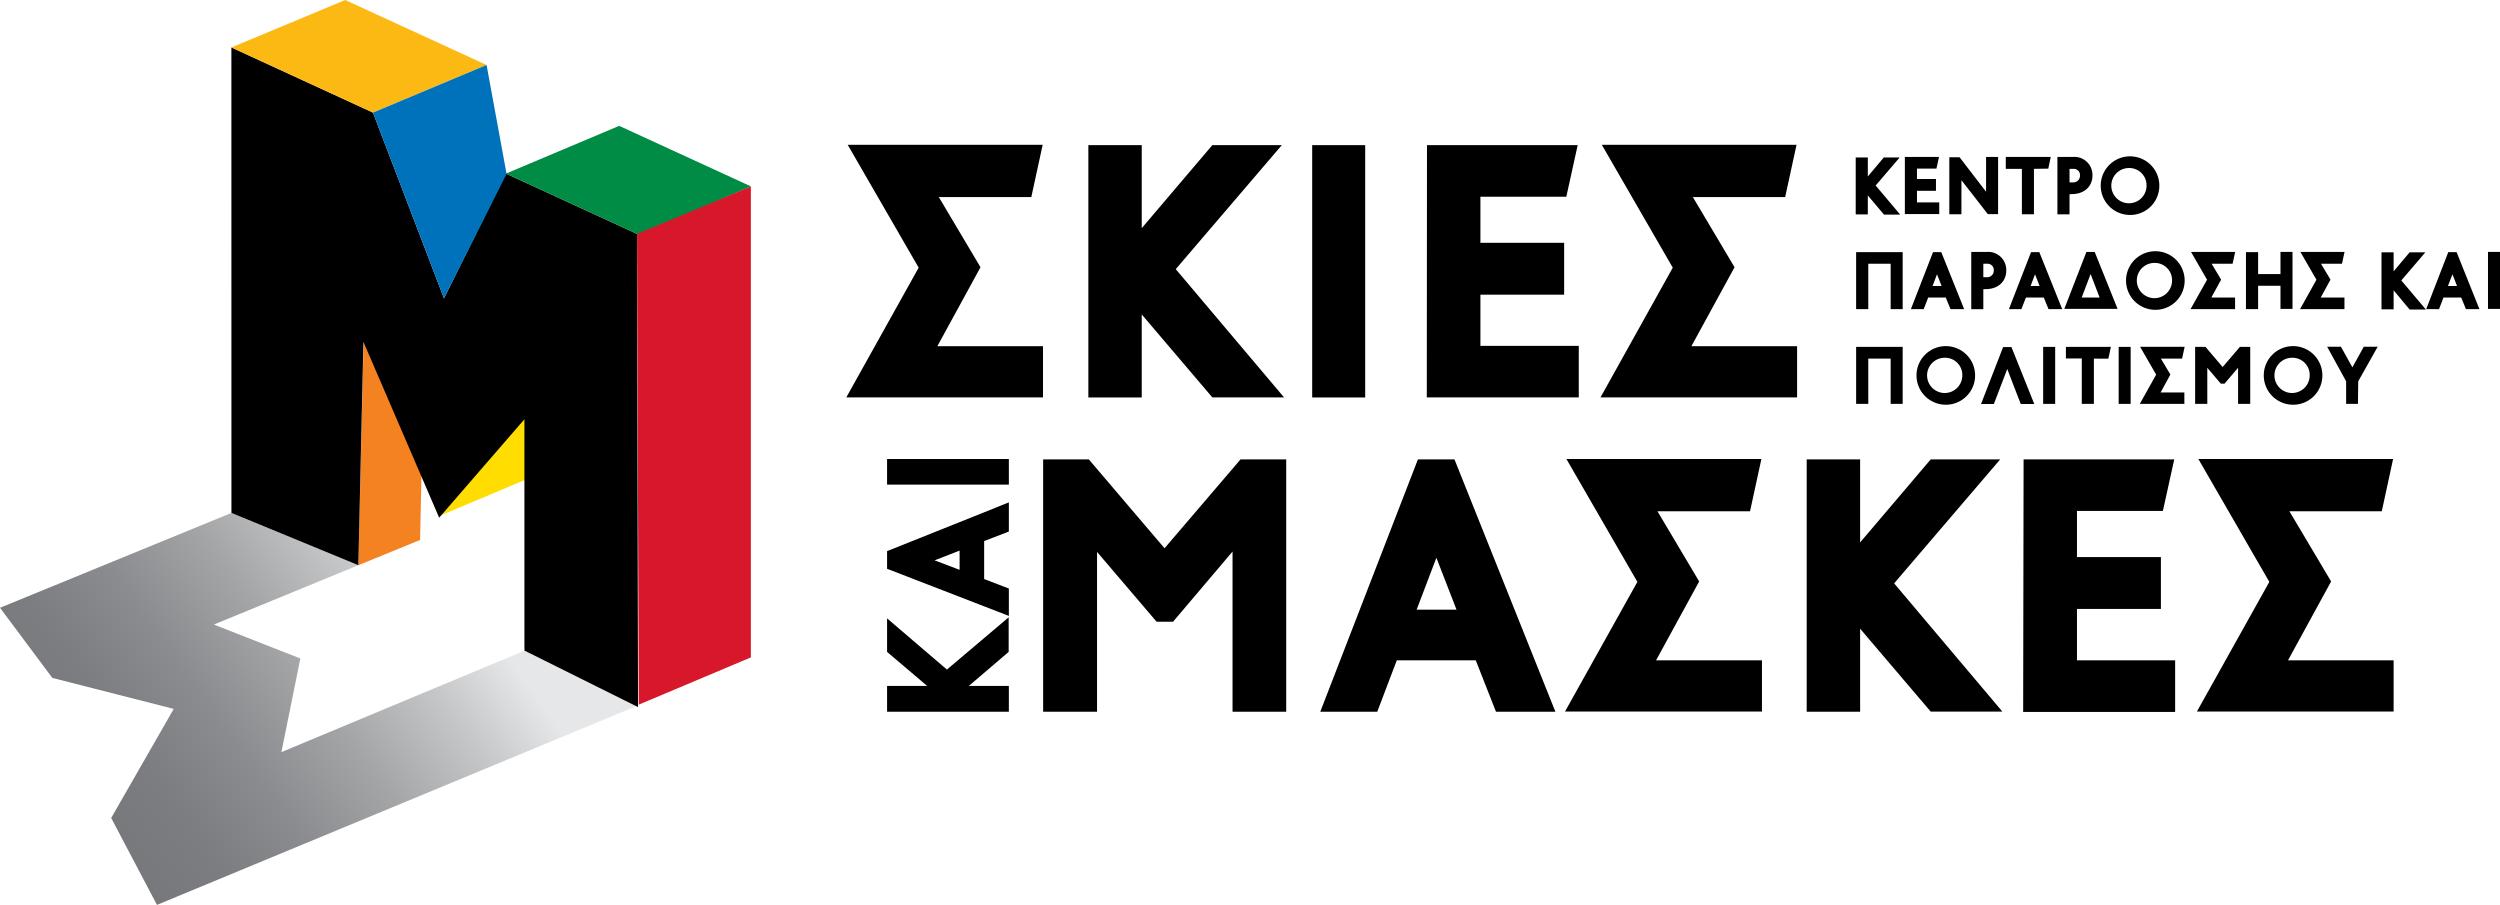 <svg xmlns="http://www.w3.org/2000/svg" xmlns:xlink="http://www.w3.org/1999/xlink" viewBox="0 0 526.39 190.53"><defs><style>.a{fill:#fd0;}.b{fill:#f58220;}.c{fill:url(#a);}.d{fill:#fdb913;}.e{fill:#008c44;}.f{fill:#d7182a;}.g{fill:#0072bc;}</style><linearGradient id="a" x1="93.6" y1="119.4" x2="19.73" y2="172.16" gradientUnits="userSpaceOnUse"><stop offset="0" stop-color="#e6e7e8"></stop><stop offset="0.18" stop-color="#c6c7c8"></stop><stop offset="0.41" stop-color="#a4a5a7"></stop><stop offset="0.63" stop-color="#8b8c8f"></stop><stop offset="0.83" stop-color="#7c7d80"></stop><stop offset="1" stop-color="#77787b"></stop></linearGradient></defs><polygon class="a" points="76.67 67.55 92.63 108.59 115.99 98.75 116.8 72.35 80.43 65.56 76.67 67.55"></polygon><polygon class="b" points="89.52 64.35 76.67 67.55 75.45 119.01 88.45 113.69 89.52 64.35"></polygon><polygon class="c" points="0 127.97 11.02 142.74 36.58 149.26 23.41 172.23 33.05 190.53 134.49 148.47 110.53 136.96 59.25 158.36 63.24 138.65 45.03 131.5 75.45 119.01 48.73 108 0 127.97"></polygon><polygon points="134.13 49.25 106.53 36.55 93.48 62.82 78.53 23.71 48.72 9.99 48.73 108 75.45 119.01 76.52 71.98 92.47 109 110.42 88.28 110.42 136.98 134.34 148.88 134.13 49.25"></polygon><polygon class="d" points="72.69 0 48.72 9.99 78.53 23.71 102.45 13.68 72.69 0"></polygon><polygon class="e" points="106.53 36.55 134.54 49.44 158.1 39.24 130.37 26.5 106.53 36.55"></polygon><polygon class="f" points="134.13 49.25 134.49 148.37 158.1 138.42 158.1 39.24 134.13 49.25"></polygon><polygon class="g" points="102.45 13.68 106.66 36.61 93.48 62.82 78.53 23.71 102.45 13.68"></polygon><path d="M218.44,2215.32l-14.94-25.87h41.05l-2.39,11H222.68l8.78,14.78-9.09,16.63h22.25v10.78H203.2Z" transform="translate(-25.01 -2158.96)"></path><path d="M265.41,2225.17v17.48H254.17v-53.13h11.24V2207l14.86-17.48H294.9l-22.33,26.11,22.8,27h-15.1Z" transform="translate(-25.01 -2158.96)"></path><path d="M301.3,2189.52h11.16v53.13H301.3Z" transform="translate(-25.01 -2158.96)"></path><path d="M325.47,2189.52H357.2l-2.39,10.86H336.72v9.7h17.63V2221H336.72v10.78h20.71v10.85h-32Z" transform="translate(-25.01 -2158.96)"></path><path d="M377.22,2215.32l-14.94-25.87h41l-2.39,11H381.45l8.78,14.78-9.09,16.63H403.4v10.78H362Z" transform="translate(-25.01 -2158.96)"></path><path d="M418.29,2200.11v4h-2.55v-12h2.55v4l3.37-4H425l-5.06,5.91,5.16,6.12h-3.41Z" transform="translate(-25.01 -2158.96)"></path><path d="M426.09,2192h7.19l-.54,2.46h-4.1v2.19h4v2.48h-4v2.44h4.69v2.46h-7.24Z" transform="translate(-25.01 -2158.96)"></path><path d="M438,2196.9v7.17h-2.55v-12h2.16l5.58,7.27V2192h2.53v12.05h-2.16Z" transform="translate(-25.01 -2158.96)"></path><path d="M453.27,2194.51v9.56h-2.54v-9.56h-3.39V2192h9.47l-.52,2.47Z" transform="translate(-25.01 -2158.96)"></path><path d="M460.76,2199.87v4.22h-2.55V2192h3.28a3.81,3.81,0,0,1,4.1,3.94c0,2.09-1.52,3.89-4.38,3.89Zm0-5.36v2.85h.82a1.38,1.38,0,0,0,1.38-1.43,1.31,1.31,0,0,0-1.33-1.42Z" transform="translate(-25.01 -2158.96)"></path><path d="M473.18,2204.21a6.17,6.17,0,1,1,6.49-6.16A6.14,6.14,0,0,1,473.18,2204.21Zm0-9.87a3.71,3.71,0,1,0,3.8,3.71A3.63,3.63,0,0,0,473.22,2194.34Z" transform="translate(-25.01 -2158.96)"></path><path d="M423.1,2214.49h-4.71v9.56h-2.56v-12h9.8v12H423.1Z" transform="translate(-25.01 -2158.96)"></path><path d="M435.7,2224.05l-1-2.44H431l-.94,2.44h-2.7l4.66-12h1.74l4.81,12Zm-2.84-7.34-.94,2.47h1.9Z" transform="translate(-25.01 -2158.96)"></path><path d="M442.61,2219.85v4.22h-2.54V2212h3.28a3.81,3.81,0,0,1,4.09,3.95c0,2.09-1.51,3.89-4.37,3.89Zm0-5.36v2.84h.82a1.37,1.37,0,0,0,1.38-1.43,1.31,1.31,0,0,0-1.32-1.41Z" transform="translate(-25.01 -2158.96)"></path><path d="M456.34,2224.05l-1-2.44h-3.76l-.95,2.44H448l4.66-12h1.74l4.82,12Zm-2.84-7.34-.94,2.47h1.9Z" transform="translate(-25.01 -2158.96)"></path><path d="M464.32,2212h1.74l4.82,12H459.66Zm-1,9.61h3.78l-1.9-4.95Z" transform="translate(-25.01 -2158.96)"></path><path d="M478.55,2224.19A6.17,6.17,0,1,1,485,2218,6.15,6.15,0,0,1,478.55,2224.19Zm0-9.87a3.71,3.71,0,1,0,3.8,3.71A3.63,3.63,0,0,0,478.59,2214.32Z" transform="translate(-25.01 -2158.96)"></path><path d="M489.72,2217.86l-3.38-5.86h9.3l-.54,2.49h-4.42l2,3.35-2.06,3.77h5v2.44h-9.38Z" transform="translate(-25.01 -2158.96)"></path><path d="M505.18,2219.13h-4.71v4.92h-2.56v-12h2.56v4.62h4.71V2212h2.53v12h-2.53Z" transform="translate(-25.01 -2158.96)"></path><path d="M512.75,2217.86l-3.38-5.86h9.3l-.54,2.49h-4.42l2,3.35-2.06,3.77h5v2.44H509.3Z" transform="translate(-25.01 -2158.96)"></path><path d="M529,2220.09v4h-2.55v-12H529v4l3.37-4h3.31l-5.06,5.92,5.17,6.12h-3.42Z" transform="translate(-25.01 -2158.96)"></path><path d="M544.23,2224.05l-1-2.44H539.5l-.94,2.44h-2.7l4.65-12h1.75l4.81,12Zm-2.84-7.34-.95,2.47h1.91Z" transform="translate(-25.01 -2158.96)"></path><path d="M548.87,2212h2.53v12h-2.53Z" transform="translate(-25.01 -2158.96)"></path><path d="M423.1,2234.47h-4.71V2244h-2.56v-12h9.8v12H423.1Z" transform="translate(-25.01 -2158.96)"></path><path d="M434.39,2244.17a6.17,6.17,0,1,1,6.49-6.16A6.16,6.16,0,0,1,434.39,2244.17Zm0-9.88a3.71,3.71,0,1,0,3.8,3.72A3.63,3.63,0,0,0,434.43,2234.29Z" transform="translate(-25.01 -2158.96)"></path><path d="M447.65,2236.65c-.9,2.39-1.79,4.73-2.82,7.38h-2.7l4.65-12h1.75l4.81,12H450.5C449.47,2241.43,448.56,2239,447.65,2236.65Z" transform="translate(-25.01 -2158.96)"></path><path d="M455.21,2232h2.53v12h-2.53Z" transform="translate(-25.01 -2158.96)"></path><path d="M465.89,2234.47V2244h-2.55v-9.56H460V2232h9.47l-.53,2.48Z" transform="translate(-25.01 -2158.96)"></path><path d="M471.11,2232h2.52v12h-2.52Z" transform="translate(-25.01 -2158.96)"></path><path d="M479,2237.84l-3.38-5.86H485l-.54,2.49H480l2,3.35-2.06,3.77h5V2244h-9.38Z" transform="translate(-25.01 -2158.96)"></path><path d="M496.25,2236.39l-2.85,3.35h-.78l-2.85-3.33V2244h-2.56v-12h2.18l3.61,4.24,3.63-4.24h2.18v12h-2.56Z" transform="translate(-25.01 -2158.96)"></path><path d="M507.52,2244.17A6.17,6.17,0,1,1,514,2238,6.15,6.15,0,0,1,507.52,2244.17Zm0-9.88a3.71,3.71,0,1,0,3.81,3.72A3.63,3.63,0,0,0,507.55,2234.29Z" transform="translate(-25.01 -2158.96)"></path><path d="M521.49,2244H519v-4.76l-4-7.28h2.91l2.41,4.35,2.4-4.35h2.93l-4.1,7.28Z" transform="translate(-25.01 -2158.96)"></path><path d="M284.53,2275.09,272,2289.87h-3.46L256,2275.17v33.65H244.65v-53.13h9.62l15.94,18.71,16-18.71h9.62v53.13H284.53Z" transform="translate(-25.01 -2158.96)"></path><path d="M340,2308.82,335.74,2298H319.11L315,2308.82H303l20.56-53.13h7.7l21.25,53.13Zm-12.55-32.42-4.16,10.93h8.4Z" transform="translate(-25.01 -2158.96)"></path><path d="M369.77,2281.48l-14.94-25.87h41.05l-2.39,11H374l8.78,14.78L373.7,2298H396v10.78H354.53Z" transform="translate(-25.01 -2158.96)"></path><path d="M416.67,2291.34v17.48H405.42v-53.13h11.25v17.48l14.86-17.48h14.63l-22.33,26.1,22.79,27H431.53Z" transform="translate(-25.01 -2158.96)"></path><path d="M451.09,2255.69h31.72l-2.39,10.85H462.33v9.71H480v10.93H462.33V2298H483v10.86h-32Z" transform="translate(-25.01 -2158.96)"></path><path d="M502.83,2281.48l-14.94-25.87h41l-2.38,11H507.06l8.78,14.78L506.76,2298H529v10.78H487.58Z" transform="translate(-25.01 -2158.96)"></path><path d="M229,2303.39h8.43v5.43H211.79v-5.43h8.44l-8.44-7.17v-7.06l12.6,10.78,13-11v7.28Z" transform="translate(-25.01 -2158.96)"></path><path d="M237.43,2270.88l-5.2,2v8l5.2,2v5.76l-25.64-9.92v-3.72l25.64-10.26Zm-15.64,6.06,5.27,2v-4.05Z" transform="translate(-25.01 -2158.96)"></path><path d="M211.79,2261v-5.39h25.64V2261Z" transform="translate(-25.01 -2158.96)"></path></svg>